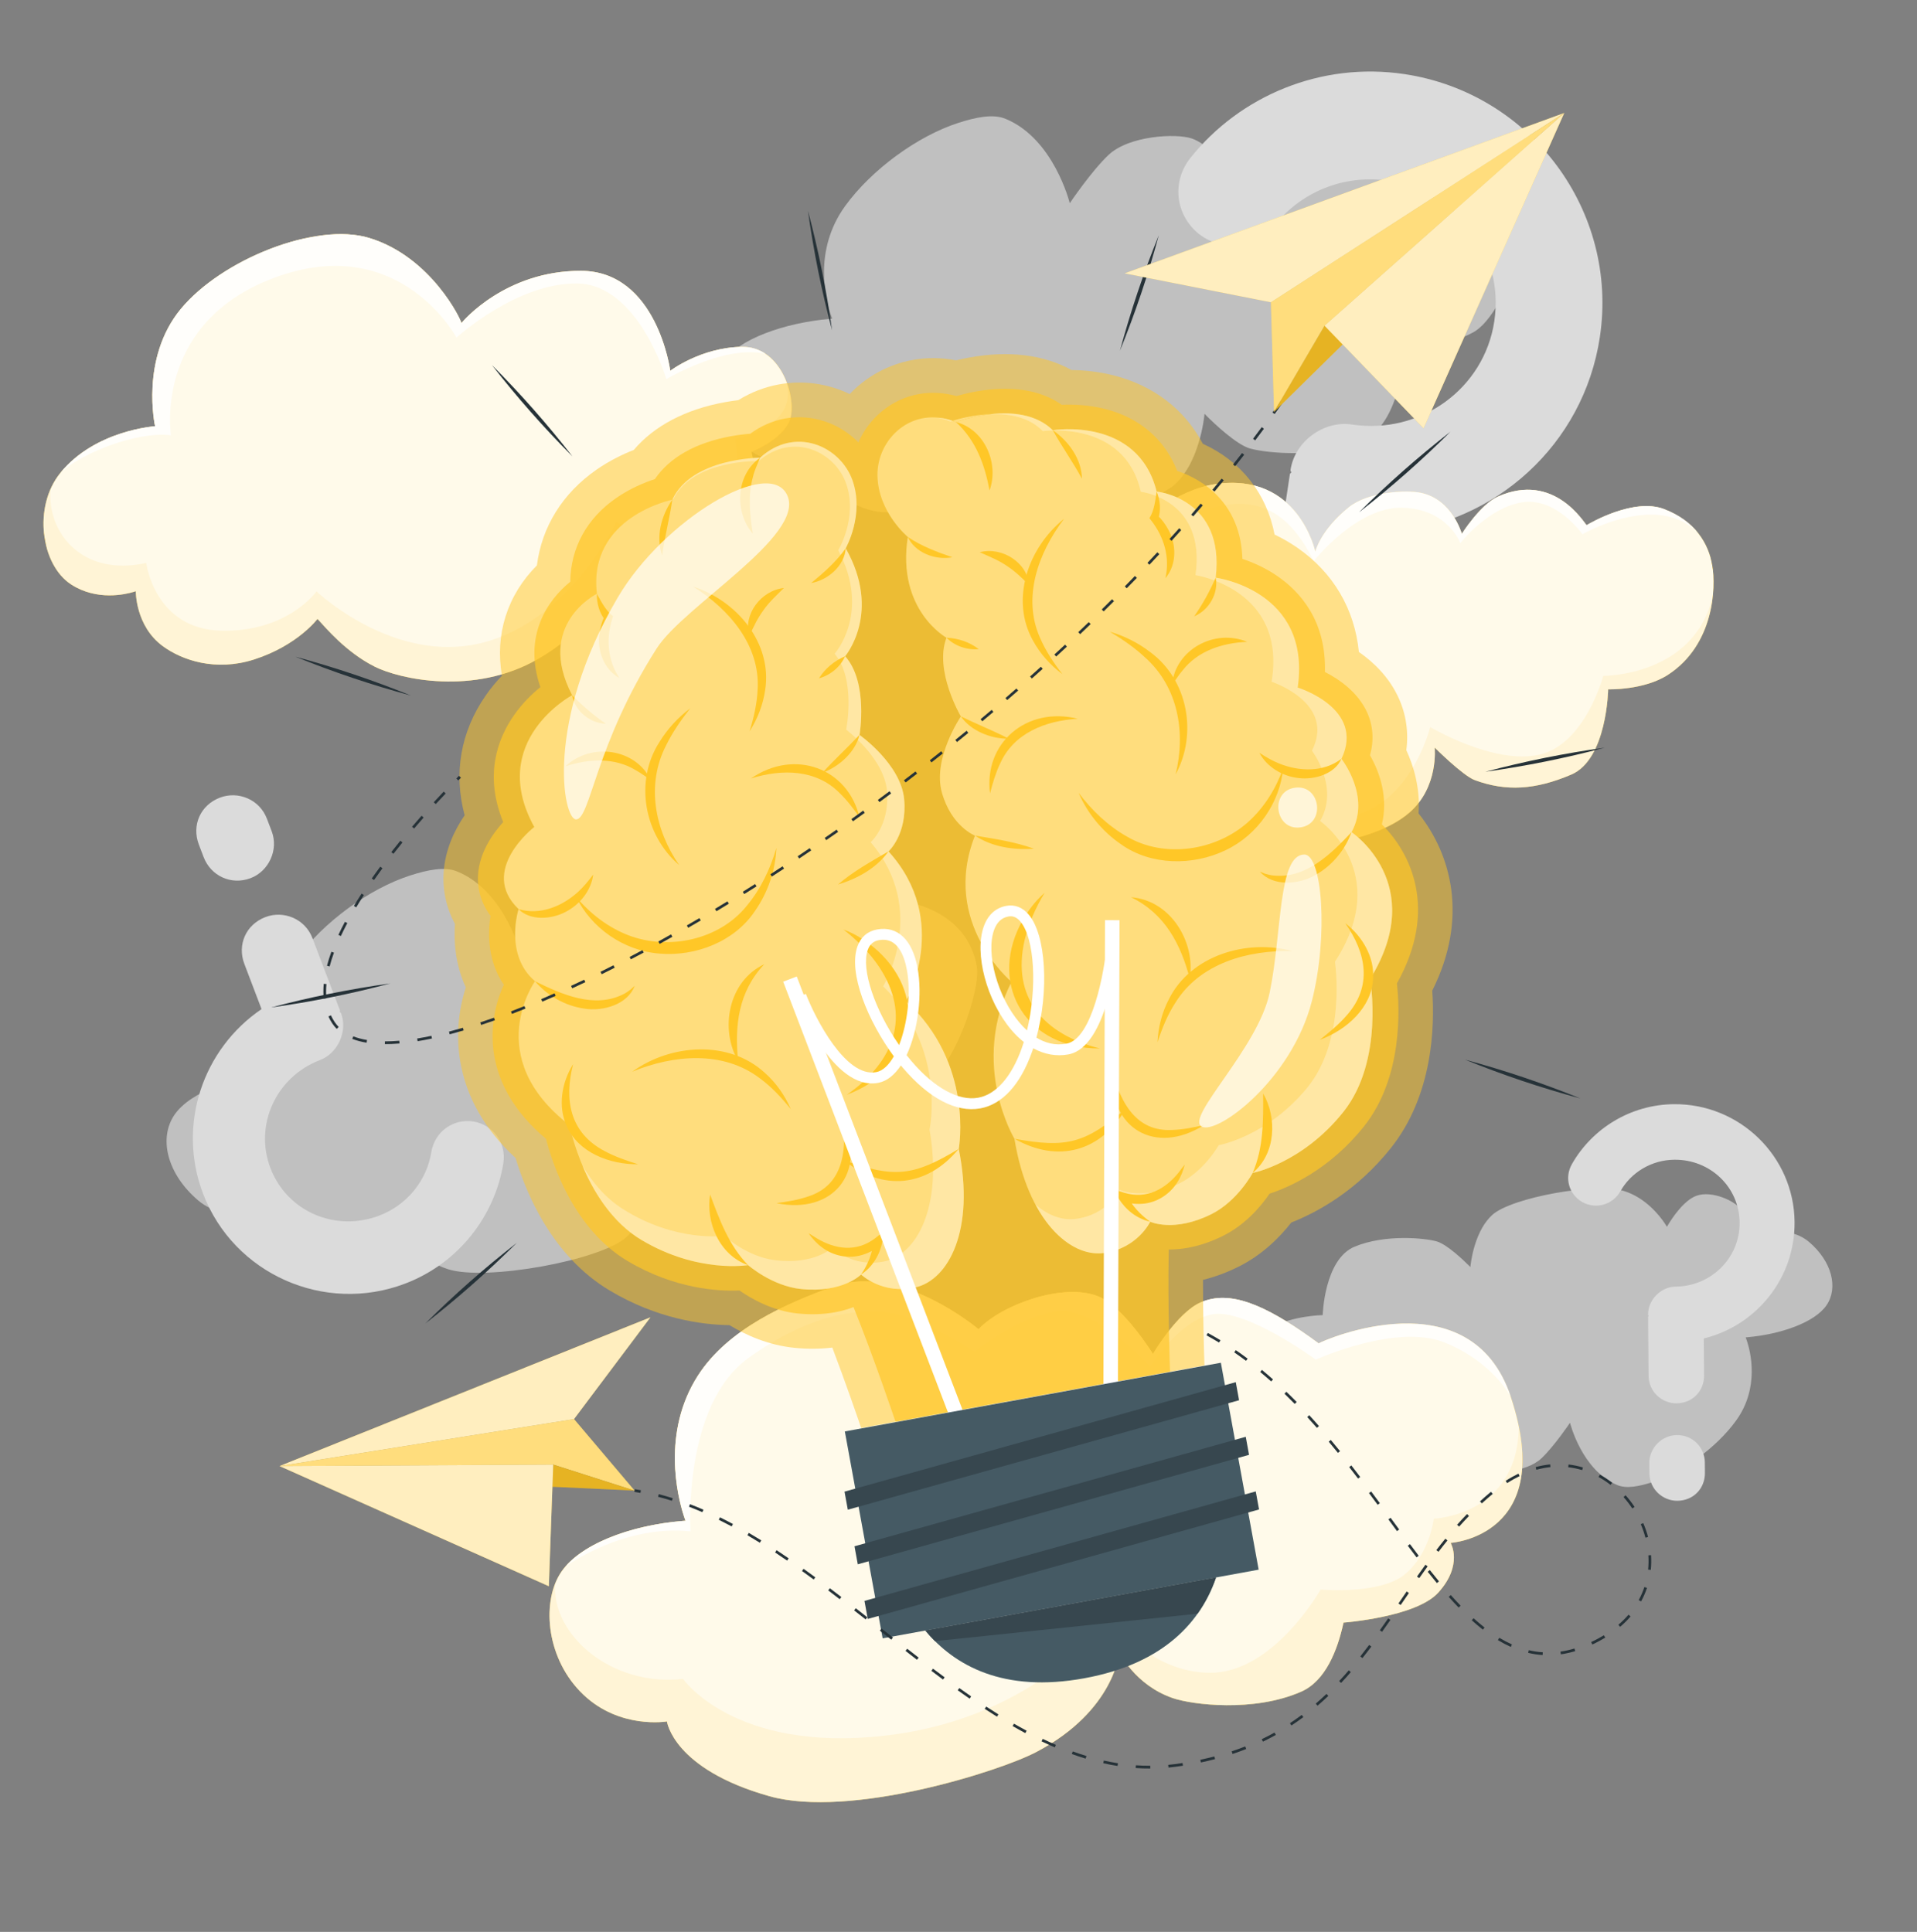<?xml version="1.0" encoding="UTF-8"?> <svg xmlns="http://www.w3.org/2000/svg" width="126" height="127" viewBox="0 0 126 127" fill="none"><rect x="0" y="0" width="126" height="127" fill="#808080" stroke="none"/><g clip-path="url(#clip0_399_3)"><g opacity="0.6"><path d="M64.206 63.539C64.47 65.104 62.68 70.285 60.793 71.326C58.907 72.364 56.259 72.411 56.259 72.411C56.259 72.411 56.125 77.391 53.41 78.504C50.69 79.617 47.206 79.268 46.124 78.964C45.221 78.709 43.733 77.283 43.271 76.824C43.179 76.734 43.131 76.68 43.131 76.68C43.131 76.68 43.111 76.918 43.047 77.299C43.047 77.299 43.047 77.299 43.046 77.304C42.927 78.005 42.651 79.181 42.064 80.203C41.82 80.618 41.527 81.009 41.169 81.332C39.453 82.87 31.947 84.222 29.466 83.443C27.574 82.845 26.352 81.305 25.878 80.61C25.742 80.409 25.669 80.279 25.657 80.262C25.647 80.276 25.614 80.335 25.562 80.425C25.245 80.956 24.181 82.611 23.024 83.023C21.639 83.514 19.617 82.552 19.125 81.851C18.634 81.152 18.489 79.512 18.489 79.512C18.489 79.512 15.063 80.65 13.023 78.912C10.984 77.176 10.409 74.828 11.473 73.278C12.519 71.755 15.513 70.709 18.501 70.439C18.553 70.434 18.606 70.43 18.658 70.425C18.658 70.425 18.616 70.328 18.557 70.148C18.237 69.192 17.395 65.95 19.503 63.032C21.254 60.609 24.301 58.407 26.959 57.553C28.107 57.183 29.229 56.952 30.05 57.289C33.231 58.593 34.273 62.837 34.273 62.837C34.273 62.837 35.673 60.755 36.814 59.671C38.177 58.381 41.266 58.236 42.287 58.579C43.258 58.901 44.557 60.25 45.238 61.298C45.273 61.354 45.307 61.409 45.339 61.461C45.339 61.461 45.402 61.331 45.529 61.126C45.889 60.541 46.752 59.347 48.083 58.796C49.771 58.092 51.764 58.88 54.254 60.439C54.256 60.439 54.256 60.439 54.256 60.439C54.418 60.543 54.585 60.648 54.754 60.758L54.773 60.747C55.057 60.586 58.343 58.763 60.598 59.552C62.955 60.381 63.937 61.974 64.204 63.541L64.206 63.539Z" fill="#EBEBEB"></path><path d="M100.246 14.06C100.51 15.628 98.72 20.806 96.833 21.847C94.946 22.886 92.299 22.933 92.299 22.933C92.299 22.933 92.165 27.913 89.45 29.025C86.73 30.139 83.246 29.79 82.164 29.485C81.261 29.231 79.774 27.807 79.311 27.345C79.219 27.255 79.171 27.201 79.171 27.201C79.171 27.201 79.151 27.44 79.087 27.82C79.087 27.82 79.087 27.82 79.086 27.826C78.966 28.527 78.691 29.703 78.104 30.724C77.86 31.14 77.567 31.531 77.209 31.854C75.493 33.392 67.987 34.744 65.506 33.965C63.614 33.367 62.391 31.826 61.917 31.132C61.781 30.931 61.709 30.801 61.696 30.784C61.687 30.798 61.654 30.857 61.602 30.947C61.285 31.478 60.221 33.132 59.064 33.545C57.679 34.036 55.657 33.073 55.165 32.372C54.673 31.674 54.529 30.034 54.529 30.034C54.529 30.034 51.103 31.171 49.063 29.433C47.023 27.698 46.449 25.35 47.512 23.8C48.559 22.277 51.553 21.23 54.541 20.961C54.593 20.956 54.646 20.951 54.698 20.947C54.698 20.947 54.656 20.848 54.597 20.669C54.276 19.714 53.434 16.471 55.543 13.553C57.294 11.13 60.341 8.929 62.999 8.075C64.147 7.705 65.269 7.473 66.09 7.811C69.271 9.115 70.313 13.359 70.313 13.359C70.313 13.359 71.713 11.277 72.854 10.192C74.217 8.903 77.306 8.758 78.326 9.101C79.297 9.423 80.597 10.772 81.278 11.819C81.313 11.876 81.347 11.931 81.378 11.983C81.378 11.983 81.442 11.852 81.569 11.647C81.928 11.063 82.792 9.869 84.123 9.318C85.811 8.614 87.804 9.402 90.294 10.961C90.296 10.96 90.296 10.96 90.296 10.96C90.458 11.064 90.625 11.17 90.793 11.28L90.813 11.269C91.097 11.108 94.383 9.285 96.638 10.074C98.994 10.902 99.977 12.496 100.244 14.063L100.246 14.06Z" fill="#EBEBEB"></path><path d="M81.063 93.017C80.868 91.859 82.192 88.029 83.587 87.258C84.982 86.489 86.938 86.454 86.938 86.454C86.938 86.454 87.037 82.773 89.046 81.95C91.057 81.126 93.632 81.384 94.432 81.609C95.1 81.797 96.199 82.851 96.54 83.191C96.608 83.256 96.644 83.296 96.644 83.296C96.644 83.296 96.658 83.119 96.706 82.838C96.706 82.838 96.706 82.838 96.706 82.836C96.793 82.318 96.998 81.448 97.433 80.692C97.612 80.385 97.831 80.095 98.095 79.858C99.362 78.719 104.912 77.72 106.747 78.297C108.145 78.738 109.049 79.877 109.4 80.391C109.5 80.54 109.554 80.634 109.564 80.647C109.571 80.636 109.595 80.593 109.634 80.528C109.868 80.135 110.656 78.91 111.51 78.606C112.533 78.244 114.029 78.956 114.392 79.472C114.756 79.987 114.863 81.2 114.863 81.2C114.863 81.2 117.395 80.359 118.903 81.644C120.411 82.925 120.838 84.662 120.05 85.81C119.276 86.937 117.062 87.71 114.854 87.909C114.814 87.914 114.778 87.916 114.737 87.919C114.737 87.919 114.769 87.99 114.813 88.123C115.051 88.829 115.674 91.226 114.112 93.384C112.817 95.176 110.564 96.803 108.601 97.436C107.751 97.71 106.923 97.88 106.315 97.632C103.963 96.667 103.193 93.53 103.193 93.53C103.193 93.53 102.16 95.07 101.314 95.87C100.307 96.823 98.022 96.93 97.267 96.677C96.549 96.437 95.588 95.444 95.085 94.667C95.058 94.626 95.034 94.587 95.01 94.547C95.01 94.547 94.962 94.643 94.869 94.796C94.603 95.228 93.964 96.112 92.981 96.519C91.731 97.038 90.259 96.456 88.419 95.305C88.298 95.23 88.175 95.151 88.051 95.069L88.038 95.079C87.827 95.2 85.4 96.545 83.733 95.962C81.991 95.349 81.264 94.171 81.067 93.014L81.063 93.017Z" fill="#EBEBEB"></path></g><path d="M91.371 35.016L90.671 39.666C90.369 41.666 88.642 42.943 86.637 42.642C84.778 42.363 83.36 40.613 83.662 38.612L84.781 31.171C84.793 31.101 84.865 31.112 84.876 31.04C84.834 30.986 84.817 30.935 84.824 30.887C85.103 29.026 86.997 27.628 88.855 27.907C93.362 28.585 97.55 25.557 98.217 21.122C98.895 16.616 95.772 12.561 91.265 11.883C88.331 11.441 85.521 12.629 83.806 14.783C82.55 16.352 80.317 16.599 78.75 15.338C77.256 14.092 76.997 11.93 78.257 10.365C81.498 6.316 86.812 4.043 92.32 4.873C100.62 6.122 106.404 13.867 105.154 22.164C104.089 29.245 98.26 34.441 91.371 35.014L91.371 35.016ZM89.015 50.681L88.821 51.968C88.519 53.971 86.79 55.248 84.787 54.947C82.929 54.667 81.51 52.918 81.811 50.913L82.005 49.625C82.296 47.695 84.179 46.37 86.035 46.65C88.038 46.951 89.305 48.75 89.015 50.681Z" fill="#DBDBDB"></path><path d="M17.192 66.341L16.063 63.374C15.577 62.097 16.17 60.773 17.449 60.287C18.635 59.835 20.05 60.394 20.535 61.671L22.344 66.418C22.362 66.464 22.314 66.48 22.332 66.527C22.374 66.546 22.401 66.57 22.413 66.6C22.866 67.788 22.216 69.237 21.03 69.689C18.154 70.784 16.695 73.952 17.772 76.782C18.868 79.659 22.047 81.009 24.925 79.913C26.797 79.2 28.056 77.57 28.351 75.733C28.57 74.395 29.803 73.508 31.141 73.729C32.434 73.966 33.303 75.153 33.08 76.49C32.515 79.946 30.141 83.045 26.628 84.383C21.332 86.401 15.362 83.761 13.345 78.467C11.624 73.947 13.33 68.958 17.191 66.338L17.192 66.341ZM13.384 56.345L13.071 55.524C12.585 54.245 13.178 52.921 14.457 52.435C15.644 51.983 17.058 52.542 17.544 53.822L17.857 54.643C18.327 55.874 17.659 57.277 16.473 57.729C15.193 58.215 13.854 57.577 13.384 56.345Z" fill="#DBDBDB"></path><path d="M111.985 87.992L112.005 90.414C112.013 91.456 111.238 92.245 110.196 92.253C109.23 92.263 108.366 91.487 108.357 90.445L108.324 86.572C108.325 86.535 108.361 86.536 108.361 86.497C108.336 86.473 108.323 86.448 108.324 86.424C108.314 85.455 109.166 84.591 110.132 84.582C112.479 84.561 114.363 82.684 114.341 80.374C114.32 78.029 112.406 76.22 110.058 76.239C108.533 76.253 107.197 77.084 106.501 78.317C105.988 79.216 104.875 79.524 103.976 79.009C103.116 78.497 102.807 77.418 103.322 76.521C104.643 74.2 107.159 72.613 110.027 72.588C114.348 72.551 117.917 76.021 117.954 80.339C117.987 84.026 115.444 87.142 111.989 87.989L111.985 87.992ZM112.055 96.147L112.061 96.818C112.07 97.862 111.295 98.651 110.251 98.66C109.285 98.669 108.42 97.893 108.412 96.852L108.405 96.181C108.397 95.175 109.245 94.349 110.214 94.341C111.258 94.333 112.047 95.144 112.056 96.149L112.055 96.147Z" fill="#DBDBDB"></path><path d="M99.304 91.837C102.346 100.99 95.345 101.429 95.345 101.429C95.345 101.429 96.195 102.865 94.531 104.7C93.069 106.313 88.307 106.669 88.307 106.669C87.915 108.48 87.125 110.507 85.526 111.209C82.4 112.583 78.349 112.066 77.091 111.634C74.586 110.774 73.569 108.617 73.569 108.617C73.569 108.617 73.285 112.443 68.13 115.168C65.693 116.457 55.843 119.564 50.568 118.08C44.24 116.298 43.836 113.167 43.836 113.167C43.836 113.167 40.745 113.696 38.339 111.403C35.935 109.116 35.591 105.469 36.79 103.492C37.966 101.55 41.414 100.267 44.871 99.987C44.933 99.983 44.993 99.977 45.055 99.973C45.055 99.973 45.003 99.847 44.93 99.61C44.536 98.37 43.484 94.162 45.864 90.442C47.837 87.353 51.724 85.67 54.765 84.578C59.157 83.002 64.312 87.383 64.312 87.383C65.862 85.748 69.895 84.308 72.174 85.219C73.828 85.88 75.738 88.942 75.778 89.01C75.778 89.01 77.368 86.31 78.898 85.628C80.84 84.759 83.167 85.823 86.09 87.892C86.092 87.892 86.093 87.894 86.093 87.894C86.283 88.032 86.478 88.173 86.677 88.317L86.698 88.303C87.023 88.1 96.662 83.894 99.301 91.835L99.304 91.837Z" fill="#FFC727"></path><g opacity="0.9"><path d="M99.304 91.837C102.346 100.99 95.345 101.429 95.345 101.429C95.345 101.429 96.195 102.865 94.531 104.7C93.069 106.313 88.307 106.669 88.307 106.669C87.915 108.48 87.125 110.507 85.526 111.209C82.4 112.583 78.349 112.066 77.091 111.634C74.586 110.774 73.569 108.617 73.569 108.617C73.569 108.617 73.285 112.443 68.13 115.168C65.693 116.457 55.843 119.564 50.568 118.08C44.24 116.298 43.836 113.167 43.836 113.167C43.836 113.167 40.745 113.696 38.339 111.403C35.935 109.116 35.591 105.469 36.79 103.492C37.966 101.55 41.414 100.267 44.871 99.987C44.933 99.983 44.993 99.977 45.055 99.973C45.055 99.973 45.003 99.847 44.93 99.61C44.536 98.37 43.484 94.162 45.864 90.442C47.837 87.353 51.724 85.67 54.765 84.578C59.157 83.002 64.312 87.383 64.312 87.383C65.862 85.748 69.895 84.308 72.174 85.219C73.828 85.88 75.738 88.942 75.778 89.01C75.778 89.01 77.368 86.31 78.898 85.628C80.84 84.759 83.167 85.823 86.09 87.892C86.092 87.892 86.093 87.894 86.093 87.894C86.283 88.032 86.478 88.173 86.677 88.317L86.698 88.303C87.023 88.1 96.662 83.894 99.301 91.835L99.304 91.837Z" fill="white"></path></g><path opacity="0.1" d="M95.348 101.429C95.348 101.429 96.197 102.865 94.531 104.702C93.07 106.316 88.307 106.671 88.307 106.671C87.918 108.482 87.125 110.507 85.529 111.211C82.4 112.583 78.35 112.069 77.094 111.636C74.589 110.776 73.571 108.618 73.571 108.618C73.571 108.618 73.288 112.447 68.133 115.17C65.695 116.459 55.846 119.566 50.57 118.079C44.243 116.297 43.838 113.167 43.838 113.167C43.838 113.167 40.747 113.695 38.342 111.405C36.169 109.335 35.68 106.154 36.492 104.104C36.243 107.468 40.189 110.903 44.894 110.368C44.894 110.368 48.251 115.235 58.164 114.101C68.439 112.926 72.899 106.238 72.899 106.238C72.899 106.238 75.494 110.019 79.623 109.966C83.754 109.912 86.803 104.494 86.803 104.494C86.803 104.494 90.724 104.857 92.36 103.479C93.993 102.101 94.242 99.838 94.242 99.838C94.242 99.838 99.772 99.633 99.827 93.772C101.325 101.057 95.346 101.431 95.346 101.431L95.348 101.429Z" fill="#FFC727"></path><path opacity="0.8" d="M99.302 91.828C99.228 91.691 98.002 89.465 94.924 88.246C91.744 86.988 86.488 89.382 86.488 89.382C86.488 89.382 81.875 86.001 79.685 86.401C77.494 86.802 75.596 89.848 75.596 89.848C75.596 89.848 72.028 85.908 69.517 86.214C67.007 86.519 64.048 88.86 64.048 88.86C64.048 88.86 60.841 86.765 58.829 86.376C56.815 85.987 53.548 86.152 49.203 89.267C44.855 92.383 45.384 100.673 45.384 100.673C41.044 100.219 37.352 102.851 37.176 102.975C38.606 101.321 41.739 100.24 44.88 99.984C44.94 99.98 44.999 99.974 45.062 99.97C45.062 99.97 45.012 99.843 44.937 99.607C44.543 98.366 43.493 94.158 45.87 90.439C47.846 87.349 51.73 85.666 54.772 84.575C59.163 82.999 64.316 87.38 64.316 87.38C65.866 85.745 69.899 84.305 72.178 85.216C73.832 85.874 75.743 88.939 75.782 89.007C75.782 89.007 77.373 86.307 78.902 85.625C80.842 84.756 83.171 85.82 86.094 87.889C86.096 87.889 86.097 87.891 86.097 87.891C86.287 88.029 86.483 88.17 86.681 88.314L86.702 88.297C87.027 88.095 96.659 83.89 99.303 91.823L99.302 91.828Z" fill="white"></path><path d="M112.546 37.184C112.791 38.633 112.663 42.378 109.644 44.353C108.064 45.387 105.701 45.316 105.701 45.316C105.701 45.316 105.632 49.919 103.273 50.922C100.914 51.926 98.993 52.046 96.927 51.281C96.151 50.993 94.297 49.144 94.297 49.144C94.297 49.144 94.579 51.746 92.629 53.427C90.121 55.59 84.618 56.013 82.447 55.27C80.793 54.701 79.633 52.601 79.623 52.584C79.623 52.584 79.118 54.032 76.829 54.821C75.618 55.239 74.059 54.663 73.421 53.702C72.802 52.774 72.845 51.534 72.845 51.534C72.845 51.534 69.871 52.555 68.076 50.928C66.283 49.305 65.759 47.128 66.673 45.704C67.57 44.305 70.172 43.367 72.773 43.144C72.82 43.14 72.864 43.137 72.911 43.133C72.911 43.133 72.873 43.043 72.821 42.876C72.533 41.989 71.338 39.1 73.151 36.423C74.656 34.198 77.48 32.178 79.885 31.826C85.345 31.027 86.452 36.262 86.452 36.262C86.452 36.262 86.769 34.877 88.638 33.359C89.931 32.307 92.469 32.201 93.398 32.4C95.453 32.839 96.054 35.044 96.085 35.092C96.085 35.092 97.305 33.166 98.453 32.65C102.166 30.987 104.138 34.426 104.288 34.527L104.303 34.517C104.548 34.37 107.397 32.715 109.368 33.466C111.431 34.253 112.301 35.737 112.546 37.186L112.546 37.184Z" fill="#FFC727"></path><g opacity="0.9"><path d="M112.546 37.184C112.791 38.633 112.663 42.378 109.644 44.353C108.064 45.387 105.701 45.316 105.701 45.316C105.701 45.316 105.632 49.919 103.273 50.922C100.914 51.926 98.993 52.046 96.927 51.281C96.151 50.993 94.297 49.144 94.297 49.144C94.297 49.144 94.579 51.746 92.629 53.427C90.121 55.59 84.618 56.013 82.447 55.27C80.793 54.701 79.633 52.601 79.623 52.584C79.623 52.584 79.118 54.032 76.829 54.821C75.618 55.239 74.059 54.663 73.421 53.702C72.802 52.774 72.845 51.534 72.845 51.534C72.845 51.534 69.871 52.555 68.076 50.928C66.283 49.305 65.759 47.128 66.673 45.704C67.57 44.305 70.172 43.367 72.773 43.144C72.82 43.14 72.864 43.137 72.911 43.133C72.911 43.133 72.873 43.043 72.821 42.876C72.533 41.989 71.338 39.1 73.151 36.423C74.656 34.198 77.48 32.178 79.885 31.826C85.345 31.027 86.452 36.262 86.452 36.262C86.452 36.262 86.769 34.877 88.638 33.359C89.931 32.307 92.469 32.201 93.398 32.4C95.453 32.839 96.054 35.044 96.085 35.092C96.085 35.092 97.305 33.166 98.453 32.65C102.166 30.987 104.138 34.426 104.288 34.527L104.303 34.517C104.548 34.37 107.397 32.715 109.368 33.466C111.431 34.253 112.301 35.737 112.546 37.186L112.546 37.184Z" fill="white"></path></g><path opacity="0.1" d="M112.581 39.145C112.414 40.844 111.698 43.008 109.644 44.351C108.066 45.382 105.703 45.314 105.703 45.314C105.703 45.314 105.631 49.916 103.275 50.919C100.915 51.921 98.994 52.041 96.928 51.276C96.156 50.99 94.299 49.139 94.299 49.139C94.299 49.139 94.58 51.741 92.631 53.422C90.122 55.585 84.621 56.011 82.449 55.267C80.795 54.696 79.635 52.598 79.625 52.581C79.625 52.581 79.123 54.029 76.831 54.818C75.619 55.234 74.061 54.657 73.422 53.697C72.804 52.772 72.844 51.529 72.844 51.529C72.844 51.529 69.87 52.551 68.076 50.925C67.094 50.038 66.494 48.983 66.3 47.975C67.014 50.477 72.298 50.853 73.717 50.108C73.717 50.108 74.081 53.002 76.149 52.837C78.216 52.676 79.389 51.008 79.389 51.008C79.389 51.008 83.499 54.12 88.064 53.771C92.631 53.422 94.005 47.797 94.005 47.797C94.005 47.797 98.222 50.309 101.21 49.603C104.201 48.897 105.377 44.434 105.377 44.434C105.377 44.434 111.404 44.464 112.581 39.145Z" fill="#FFC727"></path><path opacity="0.8" d="M111.642 35.078C108.961 32.249 104.011 35.123 104.011 35.123C104.011 35.123 102.303 32.677 100.056 33.022C97.808 33.367 95.983 35.705 95.983 35.705C95.983 35.705 95.164 33.452 92.169 33.376C89.176 33.302 86.352 36.882 86.352 36.882C84.84 33.931 82.585 31.549 77.195 34.416C71.802 37.283 73.643 44.045 73.643 44.045C69.458 43.735 66.673 45.702 66.673 45.702C67.57 44.303 70.171 43.365 72.772 43.142C72.82 43.138 72.863 43.135 72.911 43.131C72.911 43.131 72.872 43.039 72.817 42.871C72.529 41.985 71.337 39.096 73.15 36.419C74.653 34.194 77.479 32.173 79.884 31.821C85.344 31.023 86.451 36.257 86.451 36.257C86.451 36.257 86.768 34.872 88.638 33.354C89.93 32.303 92.468 32.196 93.397 32.395C95.454 32.834 96.056 35.039 96.084 35.087C96.084 35.087 97.304 33.159 98.452 32.646C102.165 30.982 104.138 34.421 104.285 34.523L104.302 34.512C104.547 34.366 107.396 32.71 109.367 33.461C110.402 33.856 111.137 34.426 111.642 35.078Z" fill="white"></path><path d="M51.895 27.671C51.355 28.951 49.392 29.708 49.392 29.708C49.392 29.708 50.452 33.779 48.508 35.449C44.193 39.158 40.995 35.477 40.995 35.477C40.995 35.477 40.734 40.248 35.337 43.337C31.141 45.742 26.26 44.651 24.616 43.819C22.718 42.858 21.386 41.238 20.959 40.787C20.899 40.723 20.866 40.688 20.866 40.688C20.866 40.688 19.552 42.444 16.686 43.358C14.176 44.158 11.97 43.411 10.695 42.473C8.89 41.145 8.927 38.863 8.927 38.863C8.927 38.863 8.877 38.885 8.783 38.911C8.256 39.071 6.373 39.519 4.679 38.424C2.685 37.134 2.161 33.309 3.963 31.093C6.263 28.266 10.193 28.024 10.193 28.024C10.193 28.024 9.195 23.57 11.882 20.314C14.572 17.057 20.756 14.576 24.267 15.642C28.361 16.886 30.344 21.089 30.327 21.245C30.434 21.102 33.234 17.796 38.177 17.805C43.188 17.814 44.054 24.376 44.054 24.376C44.054 24.376 46.059 22.843 48.759 22.801C51.458 22.756 52.433 26.392 51.893 27.672L51.895 27.671Z" fill="#FFC727"></path><g opacity="0.9"><path d="M51.895 27.671C51.355 28.951 49.392 29.708 49.392 29.708C49.392 29.708 50.452 33.779 48.508 35.449C44.193 39.158 40.995 35.477 40.995 35.477C40.995 35.477 40.734 40.248 35.337 43.337C31.141 45.742 26.26 44.651 24.616 43.819C22.718 42.858 21.386 41.238 20.959 40.787C20.899 40.723 20.866 40.688 20.866 40.688C20.866 40.688 19.552 42.444 16.686 43.358C14.176 44.158 11.97 43.411 10.695 42.473C8.89 41.145 8.927 38.863 8.927 38.863C8.927 38.863 8.877 38.885 8.783 38.911C8.256 39.071 6.373 39.519 4.679 38.424C2.685 37.134 2.161 33.309 3.963 31.093C6.263 28.266 10.193 28.024 10.193 28.024C10.193 28.024 9.195 23.57 11.882 20.314C14.572 17.057 20.756 14.576 24.267 15.642C28.361 16.886 30.344 21.089 30.327 21.245C30.434 21.102 33.234 17.796 38.177 17.805C43.188 17.814 44.054 24.376 44.054 24.376C44.054 24.376 46.059 22.843 48.759 22.801C51.458 22.756 52.433 26.392 51.893 27.672L51.895 27.671Z" fill="white"></path></g><path opacity="0.1" d="M51.895 27.672C51.355 28.952 49.395 29.708 49.395 29.708C49.395 29.708 50.453 33.777 48.51 35.449C44.193 39.158 40.997 35.475 40.997 35.475C40.997 35.475 40.736 40.246 35.34 43.337C31.143 45.741 26.264 44.651 24.62 43.818C22.722 42.857 21.391 41.237 20.964 40.786C20.904 40.722 20.87 40.685 20.87 40.685C20.87 40.685 19.556 42.441 16.69 43.355C14.18 44.156 11.975 43.409 10.699 42.47C8.892 41.141 8.928 38.858 8.928 38.858C8.928 38.858 8.879 38.88 8.785 38.909C8.258 39.068 6.375 39.517 4.681 38.421C2.975 37.319 2.346 34.362 3.328 32.143C3.061 34.943 5.347 37.95 9.61 37.009C9.61 37.009 10.162 41.36 14.537 41.461C18.913 41.564 20.802 38.878 20.802 38.878C20.802 38.878 25.928 43.751 31.742 42.245C37.558 40.739 40.501 34.328 40.501 34.328C40.501 34.328 44.054 36.326 46.631 34.766C49.211 33.205 48.34 28.886 48.34 28.886C48.34 28.886 52.744 28.016 51.602 24.87C52.064 25.901 52.154 27.057 51.895 27.672Z" fill="#FFC727"></path><path opacity="0.8" d="M50.323 23.262C47.634 22.633 43.798 24.925 43.798 24.925C43.798 24.925 41.965 18.717 37.972 18.638C33.978 18.563 30.005 22.195 30.005 22.195C30.005 22.195 26.383 15.404 18.42 18.122C10.019 20.989 11.237 28.612 11.237 28.612C9.036 28.347 5.434 29.73 3.965 31.09C6.265 28.263 10.195 28.021 10.195 28.021C10.195 28.021 9.194 23.566 11.882 20.311C14.572 17.057 20.756 14.576 24.267 15.643C28.361 16.886 30.344 21.09 30.327 21.246C30.434 21.102 33.234 17.796 38.177 17.805C43.188 17.814 44.057 24.375 44.057 24.375C44.057 24.375 46.062 22.842 48.761 22.8C49.369 22.791 49.888 22.966 50.323 23.262Z" fill="white"></path><path opacity="0.5" d="M94.138 65.115C94.308 67.481 94.182 71.997 91.428 75.46C89.172 78.298 86.568 79.7 84.873 80.369C84.1 81.356 82.954 82.505 81.39 83.28C80.625 83.66 79.845 83.948 79.07 84.138C79.067 86.538 79.136 88.91 79.165 89.759L56.605 93.88C56.332 93.078 55.556 90.833 54.707 88.589C53.914 88.685 53.085 88.691 52.233 88.606C50.496 88.434 49.018 87.765 47.946 87.114C46.124 87.09 43.19 86.697 40.078 84.84C36.275 82.575 34.563 78.397 33.886 76.124C31.869 74.27 30.647 72.126 30.247 69.749C29.98 68.155 30.11 66.475 30.618 64.912C29.916 63.393 29.824 61.867 29.902 60.739C29.337 59.683 29.082 58.526 29.161 57.337C29.264 55.853 29.864 54.582 30.54 53.597C29.801 50.852 30.272 48.105 31.91 45.742C32.228 45.279 32.591 44.836 32.992 44.418C32.523 41.714 33.338 39.125 35.29 37.17C35.611 34.634 36.976 32.427 39.206 30.877C40.078 30.272 40.948 29.858 41.657 29.578C43.006 27.99 45.06 26.911 47.645 26.439C47.969 26.38 48.267 26.338 48.528 26.305C49.361 25.791 50.255 25.443 51.194 25.272C52.788 24.98 54.413 25.215 55.849 25.904C56.946 24.752 58.383 23.959 59.979 23.667C60.918 23.495 61.875 23.503 62.839 23.69C63.094 23.627 63.388 23.563 63.712 23.504C66.299 23.032 68.597 23.315 70.424 24.323C71.183 24.335 72.141 24.415 73.17 24.671C75.809 25.334 77.867 26.915 79.06 29.174C81.578 30.313 83.256 32.447 83.775 35.142C84.299 35.393 84.792 35.679 85.256 35.997C87.623 37.629 89.035 40.032 89.316 42.86C90.295 43.543 91.305 44.518 91.923 45.87C92.419 46.951 92.59 48.128 92.434 49.316C92.906 50.346 93.359 51.804 93.239 53.473C95.383 56.155 96.534 60.34 94.145 65.112L94.138 65.115Z" fill="#FFC727"></path><path opacity="0.7" d="M91.817 64.649C91.996 66.269 92.223 70.817 89.652 74.047C87.401 76.877 84.754 78.042 83.447 78.47C82.919 79.246 81.891 80.499 80.38 81.248C79.615 81.628 78.843 81.89 78.085 82.028C77.62 82.113 77.197 82.145 76.82 82.143C76.74 85.741 76.904 90.172 76.904 90.172L58.861 93.468C58.861 93.468 57.45 89.264 56.101 85.928C55.749 86.062 55.342 86.183 54.877 86.268C54.119 86.406 53.306 86.433 52.454 86.349C50.776 86.183 49.371 85.372 48.604 84.835C47.23 84.897 44.342 84.743 41.236 82.891C37.689 80.779 36.291 76.447 35.888 74.866C31.621 71.293 31.993 67.169 33.116 64.737C32.106 63.272 32.028 61.503 32.242 60.215C31.64 59.391 31.357 58.465 31.422 57.492C31.519 56.048 32.363 54.824 33.074 54.042C31.809 50.954 32.713 48.562 33.767 47.04C34.322 46.24 34.965 45.618 35.517 45.17C34.345 41.77 36.036 39.408 37.481 38.247C37.511 36.02 38.556 34.092 40.493 32.745C41.432 32.096 42.385 31.709 43.043 31.496C44.012 30.07 45.72 29.103 48.044 28.678C48.535 28.589 48.975 28.538 49.31 28.513C50.008 28.004 50.787 27.661 51.594 27.513C53.383 27.186 55.193 27.826 56.42 29.084C57.123 27.471 58.588 26.236 60.379 25.908C61.186 25.761 62.037 25.807 62.869 26.036C63.192 25.943 63.618 25.833 64.111 25.743C66.435 25.319 68.375 25.619 69.786 26.611C70.474 26.578 71.505 26.605 72.613 26.878C74.901 27.453 76.562 28.886 77.376 30.959C79.138 31.535 81.555 33.146 81.66 36.741C82.335 36.967 83.156 37.319 83.958 37.872C85.484 38.922 87.176 40.84 87.084 44.176C88.026 44.656 89.248 45.503 89.85 46.819C90.255 47.706 90.317 48.67 90.046 49.656C90.701 50.785 91.255 52.465 90.826 54.195C92.736 56.073 94.543 59.799 91.814 64.65L91.817 64.649Z" fill="#FFC727"></path><path d="M55.584 36.046C55.584 36.046 56.838 33.843 56.028 31.572C55.218 29.301 52.242 28.006 49.958 30.092C49.958 30.092 45.453 30.098 44.192 32.849C44.192 32.849 38.633 33.966 39.233 39.033C39.233 39.033 35.167 41.035 37.606 45.701C37.606 45.701 31.992 48.701 35.117 54.365C35.117 54.365 31.423 57.22 34.086 59.764C34.086 59.764 33.12 62.766 35.167 64.505C35.167 64.505 31.608 69.481 37.437 73.969C37.437 73.969 38.448 79.303 42.166 81.518C45.885 83.733 49.17 83.167 49.17 83.167C49.17 83.167 50.742 84.549 52.67 84.742C55.405 85.014 56.598 83.787 56.598 83.787C56.598 83.787 57.996 85.133 60.175 84.633C62.354 84.133 64.096 80.85 63.017 75.531C63.017 75.531 64.049 69.928 59.548 65.811C59.548 65.811 62.547 60.528 58.399 55.973C58.399 55.973 59.637 54.861 59.43 52.548C59.224 50.235 56.496 48.315 56.496 48.315C56.496 48.315 57.091 44.868 55.55 43.141C55.55 43.141 57.982 40.278 55.59 36.05L55.584 36.046Z" fill="#FFC727"></path><path opacity="0.4" d="M55.584 36.046C55.584 36.046 56.838 33.843 56.028 31.572C55.218 29.301 52.242 28.006 49.958 30.092C49.958 30.092 45.453 30.098 44.192 32.849C44.192 32.849 38.633 33.966 39.233 39.033C39.233 39.033 35.167 41.035 37.606 45.701C37.606 45.701 31.992 48.701 35.117 54.365C35.117 54.365 31.423 57.22 34.086 59.764C34.086 59.764 33.12 62.766 35.167 64.505C35.167 64.505 31.608 69.481 37.437 73.969C37.437 73.969 38.448 79.303 42.166 81.518C45.885 83.733 49.17 83.167 49.17 83.167C49.17 83.167 50.742 84.549 52.67 84.742C55.405 85.014 56.598 83.787 56.598 83.787C56.598 83.787 57.996 85.133 60.175 84.633C62.354 84.133 64.096 80.85 63.017 75.531C63.017 75.531 64.049 69.928 59.548 65.811C59.548 65.811 62.547 60.528 58.399 55.973C58.399 55.973 59.637 54.861 59.43 52.548C59.224 50.235 56.496 48.315 56.496 48.315C56.496 48.315 57.091 44.868 55.55 43.141C55.55 43.141 57.982 40.278 55.59 36.05L55.584 36.046Z" fill="white"></path><path opacity="0.3" d="M56.493 48.313C56.493 48.313 59.224 50.233 59.428 52.546C59.634 54.859 58.396 55.968 58.396 55.968C62.542 60.526 59.543 65.807 59.543 65.807C64.043 69.924 63.015 75.529 63.015 75.529C64.093 80.849 62.352 84.131 60.172 84.629C57.995 85.131 56.595 83.783 56.595 83.783C56.595 83.783 55.402 85.012 52.667 84.741C50.737 84.547 49.168 83.165 49.168 83.165C49.168 83.165 45.884 83.731 42.163 81.514C40.187 80.337 38.974 78.281 38.274 76.611C38.913 77.69 39.777 78.745 40.935 79.478C44.438 81.698 47.603 81.239 47.603 81.239C47.603 81.239 49.071 82.608 50.913 82.839C53.528 83.171 54.708 82.022 54.708 82.022C54.708 82.022 56.013 83.348 58.114 82.926C60.218 82.5 61.982 79.398 61.097 74.261C61.097 74.261 62.244 68.906 58.047 64.841C58.047 64.841 61.072 59.846 57.223 55.365C57.223 55.365 58.444 54.33 58.311 52.105C58.181 49.88 55.617 47.968 55.617 47.968C55.617 47.968 56.287 44.675 54.858 42.976C54.858 42.976 57.272 40.292 55.097 36.169C55.097 36.169 56.363 34.085 55.648 31.884C54.936 29.685 52.119 28.366 49.869 30.31C49.869 30.31 45.55 30.199 44.26 32.807C44.26 32.807 44.241 32.81 44.204 32.817C45.484 30.092 49.957 30.09 49.957 30.09C52.242 28.004 55.218 29.299 56.03 31.569C56.84 33.837 55.586 36.044 55.586 36.044C57.979 40.272 55.547 43.137 55.547 43.137C57.088 44.864 56.493 48.311 56.493 48.311L56.493 48.313Z" fill="white"></path><path d="M34.083 59.764C35.515 60.192 36.984 59.565 38.02 58.609C38.371 58.285 38.676 57.909 38.989 57.495C38.866 58.495 38.153 59.453 37.164 59.954C36.228 60.447 34.843 60.538 34.084 59.767L34.083 59.764Z" fill="#FFC727"></path><path d="M63.012 75.529C60.926 78.055 57.988 78.33 55.486 76.281C58.761 77.446 60.013 77.344 63.012 75.529Z" fill="#FFC727"></path><path d="M49.168 83.167C47.282 82.522 46.375 80.335 46.675 78.526C47.283 80.169 47.907 81.869 49.168 83.167Z" fill="#FFC727"></path><path d="M35.165 64.506C36.921 65.367 39.071 66.337 41 65.344C41.156 65.267 41.324 65.142 41.463 65.039C41.526 64.986 41.654 64.861 41.717 64.806C41.262 66.034 39.634 66.513 38.385 66.302C37.104 66.114 35.963 65.435 35.162 64.504L35.165 64.506Z" fill="#FFC727"></path><path d="M39.231 39.034C39.527 39.564 39.805 40.132 40.293 40.506L40.236 40.696C39.831 42 39.933 43.422 40.711 44.573C39.666 43.99 39.23 42.731 39.404 41.612C39.46 41.231 39.557 40.874 39.735 40.506L39.791 40.787C39.386 40.294 39.221 39.659 39.229 39.037L39.231 39.034Z" fill="#FFC727"></path><path d="M37.603 45.701C38.304 46.417 38.977 46.991 39.819 47.579C38.748 47.547 37.762 46.701 37.603 45.701Z" fill="#FFC727"></path><path d="M44.19 32.849C44.015 34.079 43.689 35.272 43.525 36.512C43.092 35.31 43.456 33.903 44.19 32.849Z" fill="#FFC727"></path><path d="M49.482 35.085C48.274 33.69 48.335 31.238 49.958 30.093C49.787 30.526 49.592 30.909 49.498 31.322C49.141 32.571 49.285 33.82 49.482 35.085Z" fill="#FFC727"></path><path d="M53.318 38.328C54.151 37.642 54.968 36.921 55.587 36.046C55.516 37.163 54.454 38.131 53.318 38.328Z" fill="#FFC727"></path><path d="M55.548 43.139C55.245 43.835 54.589 44.382 53.831 44.593C54.23 43.947 54.833 43.449 55.548 43.139Z" fill="#FFC727"></path><path d="M56.493 48.313C56.221 49.43 55.172 50.393 54.065 50.799C54.403 50.403 54.911 49.917 55.275 49.545C55.644 49.179 56.137 48.691 56.492 48.311L56.493 48.313Z" fill="#FFC727"></path><path d="M58.397 55.971C57.633 57.049 56.366 57.766 55.082 58.144C56.09 57.278 57.243 56.642 58.397 55.971Z" fill="#FFC727"></path><path d="M37.877 58.977C38.804 60.069 39.96 60.969 41.327 61.493C43.967 62.493 47.287 61.78 49.078 59.553C50.005 58.443 50.631 57.113 51.031 55.742C50.968 57.207 50.479 58.672 49.605 59.913C48.28 61.89 45.725 62.897 43.328 62.687C40.962 62.496 38.851 60.978 37.876 58.972L37.877 58.977Z" fill="#FFC727"></path><path d="M44.639 56.871C42.345 54.898 41.673 51.367 43.347 48.776C43.872 47.919 44.562 47.169 45.364 46.566C44.751 47.343 44.203 48.142 43.788 48.987C42.447 51.58 43.04 54.548 44.639 56.871Z" fill="#FFC727"></path><path d="M37.16 50.38C38.873 48.774 41.777 49.216 42.768 51.267C42.443 51.064 42.139 50.826 41.808 50.646C40.418 49.784 38.714 49.868 37.16 50.38Z" fill="#FFC727"></path><path d="M45.559 38.56C48.476 39.511 50.756 42.299 50.297 45.336C50.158 46.314 49.798 47.251 49.267 48.078C49.554 47.153 49.761 46.227 49.799 45.308C49.962 42.437 47.954 40.068 45.556 38.56L45.559 38.56Z" fill="#FFC727"></path><path d="M49.258 41.801C48.82 40.426 50.016 38.808 51.522 38.656C51.052 39.126 50.562 39.564 50.19 40.101C49.799 40.633 49.533 41.184 49.261 41.801L49.258 41.801Z" fill="#FFC727"></path><path d="M55.661 71.967C58.823 69.767 59.908 66.759 57.775 63.551C57.16 62.645 56.366 61.827 55.443 61.108C56.291 61.416 57.049 61.93 57.708 62.521C61.054 65.609 60.133 70.299 55.661 71.967Z" fill="#FFC727"></path><path d="M37.669 69.963C37.074 72.272 37.439 74.469 39.74 75.671C40.413 76.036 41.161 76.292 41.939 76.538C40.072 76.561 37.998 75.761 37.251 74.025C36.65 72.74 36.92 71.15 37.668 69.961L37.669 69.963Z" fill="#FFC727"></path><path d="M41.548 70.457C44.096 68.614 47.902 68.363 50.255 70.514C51.019 71.187 51.591 72.022 51.977 72.912C51.357 72.149 50.701 71.439 49.929 70.877C47.532 69.059 44.282 69.327 41.548 70.455L41.548 70.457Z" fill="#FFC727"></path><path d="M48.515 69.75C47.316 67.691 47.835 64.513 50.239 63.385C48.524 65.19 48.277 67.45 48.515 69.75Z" fill="#FFC727"></path><path d="M49.358 51.176C52.239 49.192 55.729 50.505 56.492 53.726C56.085 53.142 55.664 52.591 55.176 52.125C53.655 50.583 51.418 50.529 49.358 51.176Z" fill="#FFC727"></path><path d="M55.435 73.796C56.944 77.024 54.797 79.864 51.034 79.095C51.761 78.994 52.47 78.882 53.118 78.654C55.378 77.936 55.625 75.756 55.435 73.799L55.435 73.796Z" fill="#FFC727"></path><path d="M56.595 83.785C57.05 83.127 57.353 82.356 57.423 81.584L57.913 81.798C57.55 82.134 57.149 82.355 56.678 82.497C55.761 82.781 54.752 82.553 54.025 81.999C53.675 81.743 53.388 81.419 53.145 81.075C53.335 81.184 53.513 81.294 53.684 81.406C54.914 82.14 56.292 82.327 57.508 81.411L58.125 80.927L57.998 81.627C57.829 82.478 57.356 83.29 56.595 83.785Z" fill="#FFC727"></path><path d="M59.671 35.3C59.671 35.3 57.719 33.682 57.674 31.271C57.629 28.861 59.954 26.597 62.829 27.741C62.829 27.741 67.044 26.154 69.196 28.281C69.196 28.281 74.792 27.361 76.022 32.313C76.022 32.313 80.534 32.748 79.902 37.975C79.902 37.975 86.214 38.796 85.292 45.199C85.292 45.199 89.758 46.564 88.166 49.885C88.166 49.885 90.131 52.352 88.831 54.703C88.831 54.703 93.919 58.099 90.053 64.358C90.053 64.358 90.994 69.705 88.299 73.091C85.603 76.478 82.33 77.11 82.33 77.11C82.33 77.11 81.348 78.958 79.613 79.821C77.151 81.042 75.601 80.316 75.601 80.316C75.601 80.316 74.769 82.069 72.554 82.372C70.339 82.674 67.549 80.22 66.677 74.862C66.677 74.862 63.732 69.986 66.486 64.544C66.486 64.544 61.813 60.662 64.083 54.934C64.083 54.934 62.532 54.332 61.907 52.096C61.283 49.859 63.156 47.098 63.156 47.098C63.156 47.098 61.38 44.085 62.211 41.924C62.211 41.924 58.924 40.106 59.667 35.305L59.671 35.3Z" fill="#FFC727"></path><path opacity="0.4" d="M59.671 35.3C59.671 35.3 57.719 33.682 57.674 31.271C57.629 28.861 59.954 26.597 62.829 27.741C62.829 27.741 67.044 26.154 69.196 28.281C69.196 28.281 74.792 27.361 76.022 32.313C76.022 32.313 80.534 32.748 79.902 37.975C79.902 37.975 86.214 38.796 85.292 45.199C85.292 45.199 89.758 46.564 88.166 49.885C88.166 49.885 90.131 52.352 88.831 54.703C88.831 54.703 93.919 58.099 90.053 64.358C90.053 64.358 90.994 69.705 88.299 73.091C85.603 76.478 82.33 77.11 82.33 77.11C82.33 77.11 81.348 78.958 79.613 79.821C77.151 81.042 75.601 80.316 75.601 80.316C75.601 80.316 74.769 82.069 72.554 82.372C70.339 82.674 67.549 80.22 66.677 74.862C66.677 74.862 63.732 69.986 66.486 64.544C66.486 64.544 61.813 60.662 64.083 54.934C64.083 54.934 62.532 54.332 61.907 52.096C61.283 49.859 63.156 47.098 63.156 47.098C63.156 47.098 61.38 44.085 62.211 41.924C62.211 41.924 58.924 40.106 59.667 35.305L59.671 35.3Z" fill="white"></path><g opacity="0.3"><path d="M62.467 27.708C62.183 27.59 61.906 27.505 61.634 27.453C61.947 27.48 62.272 27.547 62.606 27.663C62.517 27.692 62.467 27.708 62.467 27.708Z" fill="white"></path><path d="M90.056 64.357C90.056 64.357 90.996 69.702 88.301 73.091C85.603 76.478 82.333 77.112 82.333 77.112C82.333 77.112 81.351 78.96 79.616 79.823C77.154 81.044 75.604 80.315 75.604 80.315C75.604 80.315 74.769 82.069 72.556 82.371C71.066 82.576 69.312 81.53 68.062 79.189C68.907 79.921 69.82 80.234 70.656 80.137C72.78 79.89 73.612 78.227 73.612 78.227C73.612 78.227 75.078 78.951 77.456 77.828C79.131 77.034 80.107 75.284 80.107 75.284C80.107 75.284 83.246 74.74 85.891 71.547C88.535 68.356 87.746 63.227 87.746 63.227C91.566 57.311 86.771 53.971 86.771 53.971C88.061 51.748 86.235 49.35 86.235 49.35C87.821 46.203 83.582 44.815 83.582 44.815C84.592 38.709 78.579 37.809 78.579 37.809C79.288 32.823 74.984 32.326 74.984 32.326C73.91 27.563 68.543 28.342 68.543 28.342C67.626 27.399 66.288 27.182 65.101 27.229C66.445 27.081 68.093 27.192 69.197 28.283C69.197 28.283 74.795 27.363 76.025 32.315C76.025 32.315 80.534 32.753 79.905 37.977C79.905 37.977 86.217 38.801 85.295 45.201C85.295 45.201 89.763 46.563 88.169 49.887C88.169 49.887 90.132 52.355 88.831 54.705C88.831 54.705 93.918 58.101 90.054 64.36L90.056 64.357Z" fill="white"></path><path opacity="0.4" d="M62.467 27.708C62.183 27.59 61.906 27.505 61.634 27.453C61.947 27.48 62.272 27.547 62.606 27.663C62.517 27.692 62.467 27.708 62.467 27.708Z" fill="white"></path><path opacity="0.3" d="M90.056 64.357C90.056 64.357 90.996 69.702 88.301 73.091C85.603 76.478 82.333 77.112 82.333 77.112C82.333 77.112 81.351 78.96 79.616 79.823C77.154 81.044 75.604 80.315 75.604 80.315C75.604 80.315 74.769 82.069 72.556 82.371C71.066 82.576 69.312 81.53 68.062 79.189C68.907 79.921 69.82 80.234 70.656 80.137C72.78 79.89 73.612 78.227 73.612 78.227C73.612 78.227 75.078 78.951 77.456 77.828C79.131 77.034 80.107 75.284 80.107 75.284C80.107 75.284 83.246 74.74 85.891 71.547C88.535 68.356 87.746 63.227 87.746 63.227C91.566 57.311 86.771 53.971 86.771 53.971C88.061 51.748 86.235 49.35 86.235 49.35C87.821 46.203 83.582 44.815 83.582 44.815C84.592 38.709 78.579 37.809 78.579 37.809C79.288 32.823 74.984 32.326 74.984 32.326C73.91 27.563 68.543 28.342 68.543 28.342C67.626 27.399 66.288 27.182 65.101 27.229C66.445 27.081 68.093 27.192 69.197 28.283C69.197 28.283 74.795 27.363 76.025 32.315C76.025 32.315 80.534 32.753 79.905 37.977C79.905 37.977 86.217 38.801 85.295 45.201C85.295 45.201 89.763 46.563 88.169 49.887C88.169 49.887 90.132 52.355 88.831 54.705C88.831 54.705 93.918 58.101 90.054 64.36L90.056 64.357Z" fill="white"></path></g><path d="M65.101 27.227C63.828 27.367 62.83 27.744 62.83 27.744C62.756 27.713 62.681 27.686 62.609 27.663C62.964 27.549 63.963 27.267 65.103 27.227L65.101 27.227Z" fill="#FFC727"></path><path opacity="0.4" d="M65.101 27.227C63.828 27.367 62.83 27.744 62.83 27.744C62.756 27.713 62.681 27.686 62.609 27.663C62.964 27.549 63.963 27.267 65.103 27.227L65.101 27.227Z" fill="white"></path><path d="M88.169 49.885C87.732 50.877 86.405 51.279 85.353 51.149C84.252 51.03 83.246 50.386 82.778 49.494C83.214 49.771 83.632 50.015 84.077 50.193C85.386 50.721 86.98 50.788 88.168 49.882L88.169 49.885Z" fill="#FFC727"></path><path d="M66.679 74.86C70.129 75.496 71.336 75.147 73.985 72.902C72.37 75.705 69.523 76.485 66.679 74.86Z" fill="#FFC727"></path><path d="M82.332 77.109C83.055 75.451 83.034 73.636 83.023 71.886C83.943 73.472 83.868 75.839 82.332 77.109Z" fill="#FFC727"></path><path d="M88.833 54.703C88.413 55.856 87.586 56.895 86.454 57.524C85.363 58.163 83.669 58.29 82.809 57.302C82.891 57.328 83.053 57.401 83.128 57.431C83.295 57.478 83.495 57.536 83.67 57.552C85.825 57.797 87.491 56.132 88.831 54.705L88.833 54.703Z" fill="#FFC727"></path><path d="M76.024 32.313C76.254 32.892 76.324 33.541 76.117 34.149L76.07 33.867C76.367 34.147 76.584 34.447 76.772 34.784C77.332 35.768 77.367 37.101 76.596 38.016C76.916 36.664 76.512 35.3 75.669 34.221L75.549 34.064C75.873 33.541 75.933 32.914 76.022 32.311L76.024 32.313Z" fill="#FFC727"></path><path d="M79.904 37.974C80.109 38.963 79.483 40.106 78.495 40.514C79.075 39.666 79.504 38.892 79.904 37.974Z" fill="#FFC727"></path><path d="M69.197 28.281C70.254 29.01 71.094 30.195 71.114 31.473C70.522 30.37 69.795 29.368 69.197 28.281Z" fill="#FFC727"></path><path d="M65.039 32.243C64.723 30.537 64.152 28.965 62.829 27.741C64.752 28.239 65.676 30.511 65.039 32.243Z" fill="#FFC727"></path><path d="M62.598 36.633C61.468 36.849 60.13 36.322 59.669 35.3C60.554 35.898 61.576 36.286 62.598 36.633Z" fill="#FFC727"></path><path d="M62.213 41.922C62.991 41.959 63.731 42.212 64.332 42.675C63.549 42.745 62.741 42.463 62.213 41.922Z" fill="#FFC727"></path><path d="M63.158 47.096C63.621 47.324 64.26 47.608 64.733 47.819C65.208 48.038 65.852 48.311 66.308 48.565C65.129 48.577 63.806 48.045 63.158 47.098L63.158 47.096Z" fill="#FFC727"></path><path d="M64.085 54.932C65.401 55.15 66.704 55.339 67.954 55.792C66.618 55.893 65.18 55.671 64.085 54.932Z" fill="#FFC727"></path><path d="M84.342 50.489C84.139 52.71 82.701 54.877 80.555 55.892C78.388 56.936 75.641 56.894 73.703 55.516C72.449 54.663 71.473 53.466 70.894 52.118C71.753 53.259 72.808 54.282 74.069 54.993C76.529 56.443 79.888 55.936 82.005 54.067C83.1 53.093 83.864 51.84 84.343 50.494L84.342 50.489Z" fill="#FFC727"></path><path d="M77.27 50.91C77.944 48.172 77.452 45.186 75.278 43.234C74.593 42.588 73.796 42.038 72.948 41.528C73.912 41.808 74.822 42.265 75.617 42.881C78.096 44.714 78.716 48.254 77.27 50.91Z" fill="#FFC727"></path><path d="M81.973 42.193C80.339 42.264 78.715 42.789 77.719 44.086C77.471 44.372 77.274 44.701 77.04 45.006C77.242 42.735 79.803 41.297 81.973 42.193Z" fill="#FFC727"></path><path d="M69.938 34.106C68.227 36.362 67.187 39.288 68.354 41.918C68.718 42.764 69.236 43.559 69.832 44.322C69.043 43.735 68.375 42.989 67.899 42.12C66.396 39.442 67.545 36.028 69.936 34.106L69.938 34.106Z" fill="#FFC727"></path><path d="M67.623 38.447C67.15 37.968 66.707 37.544 66.153 37.185C65.615 36.815 65.001 36.578 64.396 36.305C65.858 35.912 67.547 37.005 67.626 38.446L67.623 38.447Z" fill="#FFC727"></path><path d="M72.299 68.928C67.523 68.949 65.006 64.887 67.044 60.815C67.452 60.03 67.98 59.281 68.663 58.692C68.057 59.691 67.603 60.737 67.346 61.803C66.482 65.561 68.566 67.989 72.299 68.928Z" fill="#FFC727"></path><path d="M88.421 60.692C89.541 61.54 90.355 62.93 90.248 64.347C90.163 66.232 88.505 67.717 86.752 68.355C87.389 67.848 88.001 67.343 88.502 66.766C90.231 64.828 89.793 62.642 88.421 60.694L88.421 60.692Z" fill="#FFC727"></path><path d="M84.966 62.526C82.01 62.438 78.872 63.334 77.276 65.884C76.752 66.683 76.389 67.577 76.08 68.512C76.126 67.543 76.366 66.56 76.842 65.66C78.282 62.813 81.934 61.705 84.967 62.529L84.966 62.526Z" fill="#FFC727"></path><path d="M78.2 64.328C77.609 62.092 76.582 60.065 74.337 58.983C76.984 59.188 78.591 61.978 78.2 64.328Z" fill="#FFC727"></path><path d="M70.845 47.251C68.691 47.373 66.617 48.213 65.737 50.195C65.444 50.807 65.248 51.471 65.072 52.158C64.647 48.873 67.451 46.413 70.845 47.251Z" fill="#FFC727"></path><path d="M73.155 70.559C73.666 72.458 74.671 74.411 77.039 74.282C77.725 74.266 78.429 74.123 79.144 73.958C75.892 76.01 72.885 74.104 73.154 70.557L73.155 70.559Z" fill="#FFC727"></path><path d="M75.603 80.313C74.716 80.119 73.987 79.526 73.528 78.79L73.162 78.18L73.91 78.415C75.371 78.844 76.594 78.179 77.486 77.058C77.608 76.893 77.735 76.724 77.872 76.558C77.767 76.966 77.613 77.37 77.376 77.733C76.891 78.506 76.028 79.076 75.071 79.137C74.579 79.168 74.129 79.105 73.668 78.92L74.051 78.547C74.389 79.244 74.945 79.858 75.603 80.313Z" fill="#FFC727"></path><g opacity="0.7"><path d="M37.867 53.867C38.801 53.854 39.121 48.963 43.16 42.631C44.956 39.819 52.879 35.262 51.761 32.599C50.644 29.935 43.604 34.169 40.608 39.27C35.783 47.477 37.008 53.879 37.867 53.867Z" fill="white"></path><path d="M85.479 54.391C87.156 54.157 86.796 51.547 85.114 51.784C83.437 52.018 83.797 54.627 85.479 54.391Z" fill="white"></path><path d="M78.98 74.058C79.994 74.63 84.906 70.989 86.228 65.806C87.324 61.504 86.901 56.171 85.73 56.176C83.999 56.184 84.272 61.287 83.453 65.25C82.696 68.904 77.896 73.449 78.98 74.058Z" fill="white"></path></g><path d="M52.368 64.193L51.477 64.534L62.953 94.538L63.845 94.197L52.368 64.193Z" fill="white"></path><path d="M72.63 60.49L72.519 92.613L73.474 92.617L73.585 60.493L72.63 60.49Z" fill="white"></path><path d="M64.422 72.865C62.854 73.152 61.054 72.207 59.348 70.202C59.302 70.147 59.258 70.095 59.212 70.04C58.805 70.655 58.303 71.079 57.711 71.188C54.699 71.738 52.396 65.846 52.299 65.595L52.967 65.337C53.567 66.894 55.566 70.852 57.583 70.483C58.024 70.403 58.421 70.015 58.749 69.443C57.045 67.127 55.736 63.958 56.36 62.211C56.579 61.601 57.023 61.217 57.647 61.103C58.999 60.856 59.972 61.782 60.312 63.643C60.622 65.341 60.357 67.728 59.588 69.365C59.689 69.492 59.79 69.617 59.895 69.741C61.403 71.515 63.008 72.398 64.294 72.163C65.468 71.949 66.482 70.796 67.155 68.914C67.203 68.779 67.248 68.64 67.293 68.501C67.007 68.276 66.73 68.009 66.47 67.7C64.854 65.8 64.025 62.684 64.662 60.901C64.932 60.145 65.444 59.678 66.141 59.551C66.7 59.449 67.206 59.645 67.611 60.12C68.76 61.472 68.955 65.131 68.123 68.213C68.675 68.549 69.335 68.751 70.091 68.613C71.814 68.298 72.593 63.799 72.75 62.092L73.463 62.156C73.4 62.839 72.786 68.849 70.22 69.317C69.436 69.461 68.65 69.318 67.914 68.914C67.888 68.994 67.859 69.077 67.83 69.155C67.058 71.317 65.88 72.599 64.425 72.867L64.422 72.865ZM66.269 60.253C65.832 60.333 65.518 60.63 65.337 61.139C64.785 62.686 65.57 65.533 67.016 67.234C67.158 67.402 67.321 67.576 67.503 67.74C68.171 64.978 68.015 61.695 67.066 60.578C66.828 60.299 66.576 60.194 66.271 60.25L66.269 60.253ZM57.776 61.804C57.402 61.873 57.166 62.078 57.035 62.449C56.58 63.721 57.515 66.432 59.098 68.7C59.653 67.274 59.886 65.281 59.609 63.769C59.424 62.755 58.956 61.589 57.778 61.804L57.776 61.804Z" fill="white"></path><path d="M80.245 89.586L55.529 94.101L58.014 107.703L82.729 103.188L80.245 89.586Z" fill="#455A64"></path><path d="M79.928 103.7C78.946 106.543 76.581 109.357 71.266 110.328C65.951 111.299 62.743 109.502 60.819 107.19L79.931 103.699L79.928 103.7Z" fill="#455A64"></path><path d="M79.928 103.7C79.648 104.513 79.254 105.319 78.71 106.084L61.456 107.887C61.228 107.661 61.016 107.431 60.819 107.19L79.931 103.699L79.928 103.7Z" fill="#37474F"></path><path d="M81.442 92.05L55.725 99.247L55.508 98.059L81.225 90.862L81.442 92.05Z" fill="#37474F"></path><path d="M82.097 95.64L56.38 102.836L56.164 101.651L81.881 94.454L82.097 95.64Z" fill="#37474F"></path><path d="M82.754 99.231L57.036 106.428L56.82 105.242L82.537 98.044L82.754 99.231Z" fill="#37474F"></path><path d="M54.689 21.705C54.003 19.131 53.471 16.499 53.105 13.858C53.791 16.433 54.321 19.065 54.689 21.705Z" fill="#263238"></path><path d="M37.628 30.006C35.747 28.118 33.97 26.104 32.334 24.001C34.217 25.889 35.992 27.903 37.628 30.006Z" fill="#263238"></path><path d="M27.004 45.724C24.431 45.029 21.886 44.174 19.418 43.172C21.992 43.866 24.535 44.721 27.004 45.724Z" fill="#263238"></path><path d="M25.66 64.648C23.085 65.335 20.453 65.864 17.812 66.232C20.387 65.546 23.02 65.017 25.66 64.648Z" fill="#263238"></path><path d="M33.96 81.709C32.072 83.59 30.058 85.367 27.956 87.005C29.844 85.123 31.858 83.348 33.96 81.709Z" fill="#263238"></path><path d="M96.288 69.659C98.86 70.354 101.406 71.209 103.874 72.211C101.3 71.517 98.756 70.662 96.288 69.659Z" fill="#263238"></path><path d="M97.632 50.735C100.207 50.048 102.839 49.519 105.479 49.151C102.904 49.837 100.272 50.366 97.632 50.735Z" fill="#263238"></path><path d="M89.331 33.673C91.219 31.793 93.231 30.016 95.336 28.38C93.448 30.262 91.434 32.038 89.331 33.673Z" fill="#263238"></path><path d="M73.614 23.049C74.308 20.477 75.163 17.931 76.165 15.463C75.471 18.038 74.616 20.581 73.614 23.049Z" fill="#263238"></path><path d="M78.931 115.861L78.894 115.686C79.209 115.618 79.518 115.545 79.817 115.469L79.864 115.642C79.563 115.721 79.249 115.796 78.931 115.863L78.931 115.861ZM77.752 116.076C77.587 116.102 77.421 116.124 77.251 116.148C77.1 116.169 76.95 116.186 76.802 116.199L76.784 116.02C76.931 116.005 77.079 115.991 77.228 115.971C77.397 115.949 77.562 115.924 77.725 115.899L77.752 116.076ZM81.012 115.301L80.954 115.132C81.256 115.031 81.556 114.923 81.846 114.809L81.913 114.976C81.621 115.093 81.319 115.202 81.012 115.304L81.012 115.301ZM75.605 116.26C75.287 116.262 74.965 116.251 74.646 116.229L74.659 116.049C74.974 116.072 75.293 116.081 75.606 116.08L75.607 116.259L75.605 116.26ZM83.009 114.495L82.931 114.334C83.217 114.197 83.498 114.051 83.771 113.897L83.858 114.054C83.58 114.209 83.294 114.356 83.007 114.495L83.009 114.495ZM73.456 116.092C73.147 116.044 72.83 115.983 72.514 115.912L72.552 115.738C72.863 115.807 73.177 115.866 73.482 115.915L73.454 116.092L73.456 116.092ZM84.882 113.432L84.784 113.283C85.046 113.109 85.306 112.928 85.56 112.738L85.667 112.881C85.41 113.071 85.148 113.257 84.882 113.432ZM71.357 115.609C71.06 115.521 70.752 115.419 70.448 115.307L70.509 115.138C70.813 115.248 71.115 115.348 71.411 115.437L71.359 115.609L71.357 115.609ZM86.599 112.131L86.482 111.995C86.717 111.792 86.954 111.579 87.186 111.357L87.309 111.487C87.075 111.709 86.836 111.928 86.599 112.131ZM69.332 114.871C69.043 114.746 68.749 114.613 68.46 114.474L68.537 114.312C68.824 114.449 69.115 114.583 69.402 114.705L69.332 114.868L69.332 114.871ZM102.826 108.716C102.748 108.73 102.671 108.744 102.593 108.754L102.567 108.576C102.868 108.534 103.175 108.465 103.486 108.372L103.537 108.545C103.297 108.615 103.061 108.673 102.826 108.716ZM101.393 108.801C101.076 108.781 100.757 108.732 100.442 108.656L100.483 108.482C100.788 108.555 101.097 108.602 101.404 108.621L101.393 108.801ZM104.66 108.109L104.585 107.948C104.737 107.877 104.89 107.8 105.045 107.716C105.173 107.647 105.298 107.575 105.418 107.502L105.512 107.655C105.389 107.729 105.262 107.803 105.129 107.873C104.972 107.957 104.815 108.037 104.66 108.109ZM88.15 110.635L88.019 110.513C88.228 110.291 88.442 110.053 88.651 109.806L88.787 109.922C88.575 110.169 88.359 110.408 88.147 110.633L88.15 110.635ZM99.304 108.268C99.024 108.142 98.737 107.99 98.453 107.819L98.546 107.666C98.824 107.834 99.104 107.982 99.376 108.104L99.304 108.268ZM106.489 106.948L106.371 106.812C106.615 106.605 106.839 106.382 107.039 106.149L107.174 106.265C106.968 106.504 106.738 106.733 106.488 106.946L106.489 106.948ZM67.393 113.934C67.119 113.788 66.838 113.631 66.556 113.469L66.646 113.314C66.923 113.474 67.201 113.627 67.478 113.776L67.393 113.934ZM89.55 109.001L89.411 108.891C89.608 108.641 89.802 108.39 89.991 108.137L90.135 108.244C89.944 108.5 89.749 108.751 89.55 109.001ZM107.864 105.275L107.708 105.19C107.859 104.915 107.983 104.625 108.082 104.33L108.253 104.387C108.151 104.691 108.021 104.992 107.864 105.275ZM97.469 107.133C97.229 106.946 96.982 106.737 96.735 106.515L96.854 106.381C97.098 106.601 97.341 106.807 97.576 106.992L97.466 107.133L97.469 107.133ZM65.529 112.853C65.261 112.686 64.992 112.515 64.722 112.338L64.82 112.189C65.088 112.364 65.354 112.536 65.623 112.703L65.529 112.853ZM90.838 107.277L90.693 107.172C90.879 106.913 91.059 106.654 91.242 106.392L91.389 106.494C91.207 106.756 91.024 107.017 90.838 107.277ZM63.731 111.668C63.47 111.488 63.208 111.305 62.948 111.117L63.053 110.972C63.312 111.157 63.571 111.34 63.832 111.521L63.731 111.668ZM95.874 105.68C95.662 105.461 95.444 105.225 95.222 104.977L95.355 104.858C95.575 105.104 95.792 105.338 96.002 105.555L95.874 105.68ZM108.504 103.203L108.326 103.184C108.358 102.878 108.363 102.562 108.344 102.245L108.522 102.234C108.542 102.56 108.536 102.886 108.504 103.203ZM92.064 105.512L91.917 105.411L92.457 104.623L92.604 104.725L92.064 105.512ZM61.983 110.413C61.728 110.224 61.472 110.033 61.218 109.839L61.325 109.696C61.579 109.89 61.834 110.078 62.09 110.267L61.982 110.41L61.983 110.413ZM94.442 104.069C94.242 103.826 94.042 103.579 93.84 103.325L93.98 103.214C94.179 103.466 94.38 103.714 94.579 103.956L94.442 104.071L94.442 104.069ZM108.152 101.089C108.073 100.79 107.97 100.489 107.844 100.199L108.008 100.128C108.136 100.427 108.242 100.733 108.323 101.041L108.149 101.087L108.152 101.089ZM93.284 103.744L93.137 103.642C93.319 103.381 93.505 103.121 93.691 102.864L93.836 102.969C93.65 103.226 93.465 103.485 93.284 103.746L93.284 103.744ZM60.27 109.112C60.019 108.918 59.77 108.723 59.518 108.527L59.628 108.385C59.877 108.582 60.129 108.777 60.38 108.971L60.27 109.112ZM93.107 102.379C92.916 102.128 92.724 101.874 92.531 101.616L92.674 101.51C92.867 101.768 93.059 102.022 93.248 102.273L93.105 102.382L93.107 102.379ZM94.547 102.012L94.406 101.904C94.6 101.65 94.796 101.401 94.999 101.153L95.138 101.266C94.938 101.511 94.741 101.763 94.549 102.014L94.547 102.012ZM107.286 99.163C107.112 98.901 106.921 98.65 106.713 98.416L106.847 98.297C107.06 98.537 107.258 98.795 107.436 99.065L107.286 99.163ZM58.581 107.791L57.832 107.197L57.942 107.058L58.691 107.649L58.581 107.791ZM95.904 100.357L95.77 100.238C95.988 99.995 96.206 99.756 96.423 99.534L96.552 99.659C96.338 99.88 96.122 100.116 95.906 100.356L95.904 100.357ZM91.822 100.654L91.257 99.884L91.4 99.777L91.965 100.548L91.822 100.654ZM105.858 97.614C105.609 97.419 105.345 97.247 105.073 97.098L105.158 96.942C105.438 97.094 105.709 97.275 105.966 97.473L105.856 97.615L105.858 97.614ZM56.894 106.457C56.644 106.26 56.392 106.063 56.14 105.866L56.25 105.725C56.502 105.922 56.752 106.119 57.004 106.318L56.894 106.459L56.894 106.457ZM97.398 98.83L97.277 98.699C97.514 98.481 97.757 98.269 97.999 98.07L98.114 98.207C97.874 98.406 97.633 98.615 97.398 98.832L97.398 98.83ZM103.992 96.643C103.692 96.552 103.382 96.49 103.075 96.454L103.096 96.275C103.415 96.311 103.733 96.377 104.043 96.471L103.992 96.643ZM99.062 97.5L98.964 97.35C99.24 97.171 99.523 97.013 99.804 96.876L99.882 97.037C99.608 97.169 99.331 97.324 99.062 97.5ZM90.549 98.921C90.362 98.667 90.172 98.41 89.98 98.154L90.123 98.048C90.315 98.304 90.505 98.56 90.693 98.817L90.55 98.924L90.549 98.921ZM55.196 105.132C54.944 104.937 54.691 104.744 54.438 104.552L54.545 104.409C54.798 104.6 55.052 104.794 55.303 104.988L55.193 105.13L55.196 105.132ZM100.982 96.62L100.936 96.446C101.255 96.359 101.579 96.3 101.889 96.268L101.907 96.446C101.609 96.476 101.295 96.536 100.985 96.62L100.982 96.62ZM53.484 103.836C53.227 103.648 52.971 103.459 52.712 103.276L52.817 103.131C53.076 103.316 53.334 103.502 53.589 103.693L53.482 103.836L53.484 103.836ZM89.262 97.201C89.071 96.95 88.877 96.697 88.68 96.446L88.82 96.336C89.017 96.588 89.211 96.842 89.403 97.093L89.26 97.201L89.262 97.201ZM51.736 102.591C51.472 102.411 51.21 102.233 50.945 102.058L51.044 101.909C51.309 102.084 51.574 102.261 51.837 102.444L51.736 102.591ZM87.94 95.511C87.739 95.264 87.539 95.019 87.335 94.775L87.471 94.661C87.676 94.905 87.879 95.151 88.079 95.399L87.94 95.511ZM49.942 101.417C49.671 101.248 49.399 101.084 49.127 100.925L49.218 100.77C49.492 100.931 49.764 101.095 50.038 101.263L49.944 101.416L49.942 101.417ZM86.56 93.867C86.349 93.629 86.138 93.391 85.923 93.156L86.054 93.035C86.269 93.27 86.484 93.507 86.693 93.748L86.56 93.867ZM48.089 100.343C47.804 100.192 47.52 100.045 47.243 99.908L47.323 99.748C47.6 99.884 47.887 100.033 48.175 100.187L48.09 100.346L48.089 100.343ZM46.164 99.409C45.87 99.281 45.573 99.161 45.286 99.05L45.35 98.883C45.642 98.995 45.941 99.118 46.236 99.246L46.164 99.409ZM85.1 92.292C84.877 92.066 84.652 91.843 84.425 91.622L84.549 91.493C84.779 91.715 85.007 91.938 85.228 92.167L85.1 92.292ZM44.164 98.659C43.863 98.563 43.556 98.476 43.253 98.398L43.297 98.225C43.602 98.305 43.912 98.392 44.218 98.489L44.164 98.659ZM83.552 90.814C83.312 90.6 83.07 90.392 82.83 90.194L82.943 90.056C83.183 90.255 83.428 90.465 83.671 90.68L83.552 90.814ZM42.096 98.144C41.963 98.12 41.83 98.098 41.695 98.076L41.723 97.899C41.858 97.92 41.993 97.942 42.126 97.966L42.095 98.141L42.096 98.144ZM81.897 89.459C81.644 89.27 81.385 89.082 81.124 88.904L81.226 88.757C81.487 88.937 81.749 89.125 82.005 89.316L81.897 89.459ZM80.126 88.259C79.856 88.095 79.576 87.935 79.301 87.784L79.387 87.627C79.665 87.781 79.946 87.94 80.219 88.106L80.126 88.259Z" fill="#263238"></path><path d="M27.803 68.386C27.683 68.408 27.566 68.429 27.45 68.448L27.418 68.272C27.722 68.221 28.034 68.164 28.356 68.095L28.393 68.271C28.192 68.312 27.998 68.353 27.803 68.388L27.803 68.386ZM26.257 68.598C25.923 68.625 25.598 68.641 25.297 68.64L25.298 68.46C25.597 68.461 25.914 68.447 26.244 68.418L26.26 68.597L26.257 68.598ZM29.555 67.993L29.509 67.819C29.807 67.74 30.114 67.655 30.425 67.565L30.476 67.737C30.163 67.828 29.854 67.916 29.553 67.993L29.555 67.993ZM31.622 67.38L31.566 67.211C31.861 67.113 32.163 67.01 32.468 66.903L32.528 67.071C32.221 67.181 31.919 67.284 31.622 67.382L31.622 67.38ZM24.094 68.546C23.751 68.49 23.435 68.405 23.155 68.296L23.222 68.129C23.488 68.235 23.792 68.315 24.124 68.369L24.096 68.546L24.094 68.546ZM33.648 66.656L33.584 66.488C33.876 66.376 34.173 66.259 34.471 66.139L34.538 66.304C34.237 66.424 33.941 66.542 33.648 66.653L33.648 66.656ZM35.643 65.847L35.574 65.683C35.862 65.56 36.154 65.434 36.448 65.302L36.522 65.466C36.225 65.598 35.933 65.724 35.645 65.847L35.643 65.847ZM37.611 64.974L37.535 64.81C37.821 64.678 38.107 64.543 38.397 64.405L38.475 64.566C38.185 64.704 37.897 64.839 37.61 64.971L37.611 64.974ZM22.13 67.636C22.023 67.528 21.925 67.407 21.842 67.282C21.745 67.137 21.658 66.98 21.588 66.821L21.752 66.747C21.821 66.9 21.901 67.045 21.994 67.183C22.071 67.3 22.161 67.41 22.26 67.513L22.133 67.638L22.13 67.636ZM39.549 64.045L39.469 63.885C39.752 63.746 40.036 63.602 40.322 63.457L40.403 63.617C40.116 63.761 39.832 63.906 39.547 64.045L39.549 64.045ZM41.467 63.068L41.384 62.909C41.663 62.763 41.944 62.612 42.227 62.461L42.311 62.618C42.028 62.769 41.748 62.92 41.466 63.066L41.467 63.068ZM43.359 62.048L43.273 61.892C43.548 61.74 43.828 61.584 44.107 61.426L44.194 61.583C43.914 61.741 43.635 61.896 43.359 62.048ZM21.457 65.625L21.278 65.643C21.247 65.338 21.248 65.013 21.278 64.675L21.456 64.691C21.426 65.019 21.425 65.332 21.454 65.625L21.457 65.625ZM45.233 60.993L45.144 60.837C45.419 60.678 45.693 60.518 45.969 60.356L46.06 60.509C45.784 60.671 45.508 60.834 45.233 60.99L45.233 60.993ZM47.087 59.902L46.995 59.749C47.266 59.586 47.54 59.422 47.813 59.255L47.906 59.408C47.633 59.574 47.36 59.741 47.089 59.904L47.087 59.902ZM48.919 58.777L48.823 58.624C49.091 58.456 49.36 58.286 49.63 58.115L49.726 58.268C49.456 58.438 49.186 58.609 48.916 58.777L48.919 58.777ZM21.666 63.532L21.493 63.486C21.57 63.19 21.666 62.882 21.781 62.567L21.95 62.628C21.837 62.938 21.742 63.241 21.666 63.532ZM50.733 57.623L50.636 57.473C50.903 57.301 51.167 57.126 51.436 56.951L51.533 57.101C51.267 57.276 51 57.45 50.733 57.623ZM52.529 56.441L52.429 56.292C52.692 56.115 52.956 55.938 53.219 55.757L53.319 55.906C53.056 56.085 52.79 56.265 52.526 56.441L52.529 56.441ZM22.405 61.534L22.243 61.459C22.372 61.181 22.515 60.89 22.671 60.6L22.829 60.682C22.676 60.972 22.534 61.258 22.405 61.534ZM54.307 55.231L54.205 55.084C54.465 54.903 54.726 54.722 54.988 54.539L55.09 54.685C54.828 54.869 54.568 55.052 54.307 55.231ZM56.065 53.992L55.961 53.847C56.218 53.661 56.477 53.476 56.734 53.288L56.839 53.434C56.579 53.622 56.322 53.807 56.062 53.993L56.065 53.992ZM23.414 59.649L23.262 59.555C23.421 59.288 23.592 59.015 23.768 58.742L23.919 58.838C23.743 59.111 23.574 59.382 23.416 59.646L23.414 59.649ZM57.804 52.729L57.698 52.586C57.952 52.398 58.209 52.209 58.465 52.016L58.571 52.159C58.315 52.352 58.061 52.541 57.804 52.729ZM24.583 57.851L24.436 57.749C24.618 57.488 24.804 57.228 24.995 56.973L25.138 57.08C24.95 57.335 24.764 57.595 24.583 57.853L24.583 57.851ZM59.523 51.437L59.414 51.294C59.668 51.102 59.919 50.909 60.172 50.714L60.281 50.857C60.028 51.051 59.774 51.246 59.523 51.439L59.523 51.437ZM61.224 50.122L61.113 49.982C61.364 49.786 61.611 49.588 61.861 49.389L61.972 49.529C61.722 49.728 61.472 49.926 61.221 50.123L61.224 50.122ZM25.86 56.128L25.718 56.018C25.915 55.767 26.114 55.517 26.314 55.269L26.453 55.382C26.253 55.627 26.056 55.877 25.86 56.128ZM62.905 48.782L62.792 48.642C63.039 48.442 63.284 48.242 63.531 48.039L63.644 48.178C63.397 48.381 63.15 48.582 62.903 48.782L62.905 48.782ZM27.218 54.466L27.082 54.35C27.292 54.103 27.503 53.861 27.709 53.627L27.843 53.745C27.636 53.98 27.428 54.221 27.218 54.466ZM64.565 47.416L64.45 47.279C64.694 47.074 64.938 46.87 65.18 46.666L65.294 46.802C65.051 47.009 64.807 47.214 64.562 47.416L64.565 47.416ZM66.203 46.025L66.086 45.889C66.327 45.682 66.568 45.473 66.806 45.262L66.922 45.396C66.682 45.605 66.441 45.814 66.2 46.023L66.203 46.025ZM28.642 52.859L28.51 52.738C28.733 52.496 28.952 52.262 29.164 52.039L29.293 52.163C29.082 52.386 28.865 52.62 28.642 52.859ZM67.823 44.606L67.704 44.472C67.943 44.261 68.18 44.048 68.417 43.833L68.536 43.966C68.299 44.179 68.061 44.392 67.823 44.606ZM30.124 51.306L29.996 51.178L30.172 51.001L30.298 51.128L30.122 51.306L30.124 51.306ZM69.422 43.159L69.301 43.028C69.536 42.813 69.771 42.596 70.003 42.379L70.124 42.509C69.892 42.726 69.657 42.944 69.422 43.159ZM70.995 41.688L70.872 41.557C71.103 41.338 71.332 41.117 71.561 40.898L71.686 41.025C71.458 41.247 71.227 41.468 70.997 41.687L70.995 41.688ZM72.541 40.192L72.416 40.065C72.642 39.842 72.868 39.618 73.094 39.393L73.221 39.52C72.996 39.745 72.77 39.969 72.543 40.192L72.541 40.192ZM74.059 38.673L73.932 38.548C74.154 38.321 74.375 38.094 74.595 37.864L74.725 37.989C74.504 38.218 74.282 38.446 74.059 38.673ZM75.547 37.125L75.418 37.003C75.635 36.772 75.853 36.541 76.067 36.31L76.199 36.431C75.982 36.665 75.765 36.896 75.547 37.128L75.547 37.125ZM77.004 35.554L76.87 35.433C77.085 35.197 77.296 34.962 77.506 34.727L77.639 34.846C77.428 35.084 77.216 35.319 77.002 35.554L77.004 35.554ZM78.431 33.949L78.295 33.831C78.504 33.592 78.712 33.35 78.918 33.108L79.053 33.224C78.847 33.466 78.639 33.708 78.428 33.947L78.431 33.949ZM79.826 32.314L79.688 32.199C79.891 31.955 80.094 31.71 80.296 31.464L80.436 31.577C80.233 31.823 80.031 32.068 79.828 32.314L79.826 32.314ZM81.185 30.647L81.046 30.534C81.245 30.284 81.44 30.035 81.637 29.785L81.778 29.895C81.584 30.147 81.385 30.397 81.188 30.646L81.185 30.647ZM82.503 28.95L82.36 28.843C82.551 28.59 82.742 28.334 82.931 28.079L83.074 28.186C82.886 28.442 82.695 28.697 82.501 28.951L82.503 28.95ZM83.78 27.218L83.635 27.113C83.821 26.854 84.004 26.595 84.187 26.336L84.334 26.438C84.151 26.699 83.968 26.958 83.78 27.218Z" fill="#263238"></path><path d="M83.533 19.872L83.741 27.08L87.06 21.41L102.814 7.427L83.533 19.872Z" fill="#FFC727"></path><path opacity="0.4" d="M83.533 19.872L83.741 27.08L87.06 21.41L102.814 7.427L83.533 19.872Z" fill="white"></path><path d="M88.26 22.632L83.741 27.079L87.06 21.41L88.26 22.632Z" fill="#FFC727"></path><path opacity="0.1" d="M88.26 22.632L83.741 27.079L87.06 21.41L88.26 22.632Z" fill="black"></path><path d="M87.06 21.41L102.814 7.427L93.568 28.152L87.06 21.41Z" fill="#FFC727"></path><path opacity="0.7" d="M87.06 21.41L102.814 7.427L93.568 28.152L87.06 21.41Z" fill="white"></path><path d="M83.533 19.871L73.923 17.971L102.814 7.427L83.533 19.871Z" fill="#FFC727"></path><path opacity="0.7" d="M83.533 19.871L73.923 17.971L102.814 7.427L83.533 19.871Z" fill="white"></path><path d="M37.728 93.289L41.708 97.989L36.362 96.28L18.373 96.378L37.728 93.289Z" fill="#FFC727"></path><path opacity="0.4" d="M37.728 93.289L41.708 97.989L36.362 96.28L18.373 96.378L37.728 93.289Z" fill="white"></path><path d="M36.297 97.74L41.708 97.989L36.362 96.28L36.297 97.74Z" fill="#FFC727"></path><path opacity="0.1" d="M36.297 97.74L41.708 97.989L36.362 96.28L36.297 97.74Z" fill="black"></path><path d="M36.362 96.28L18.373 96.378L36.074 104.277L36.362 96.28Z" fill="#FFC727"></path><path opacity="0.7" d="M36.362 96.28L18.373 96.378L36.074 104.277L36.362 96.28Z" fill="white"></path><path d="M37.728 93.289L42.752 86.6L18.373 96.378L37.728 93.289Z" fill="#FFC727"></path><path opacity="0.7" d="M37.728 93.289L42.752 86.6L18.373 96.378L37.728 93.289Z" fill="white"></path></g><defs><clipPath id="clip0_399_3"><rect width="107.505" height="109.154" fill="white" transform="translate(0 19.318) rotate(-10.352)"></rect></clipPath></defs></svg> 